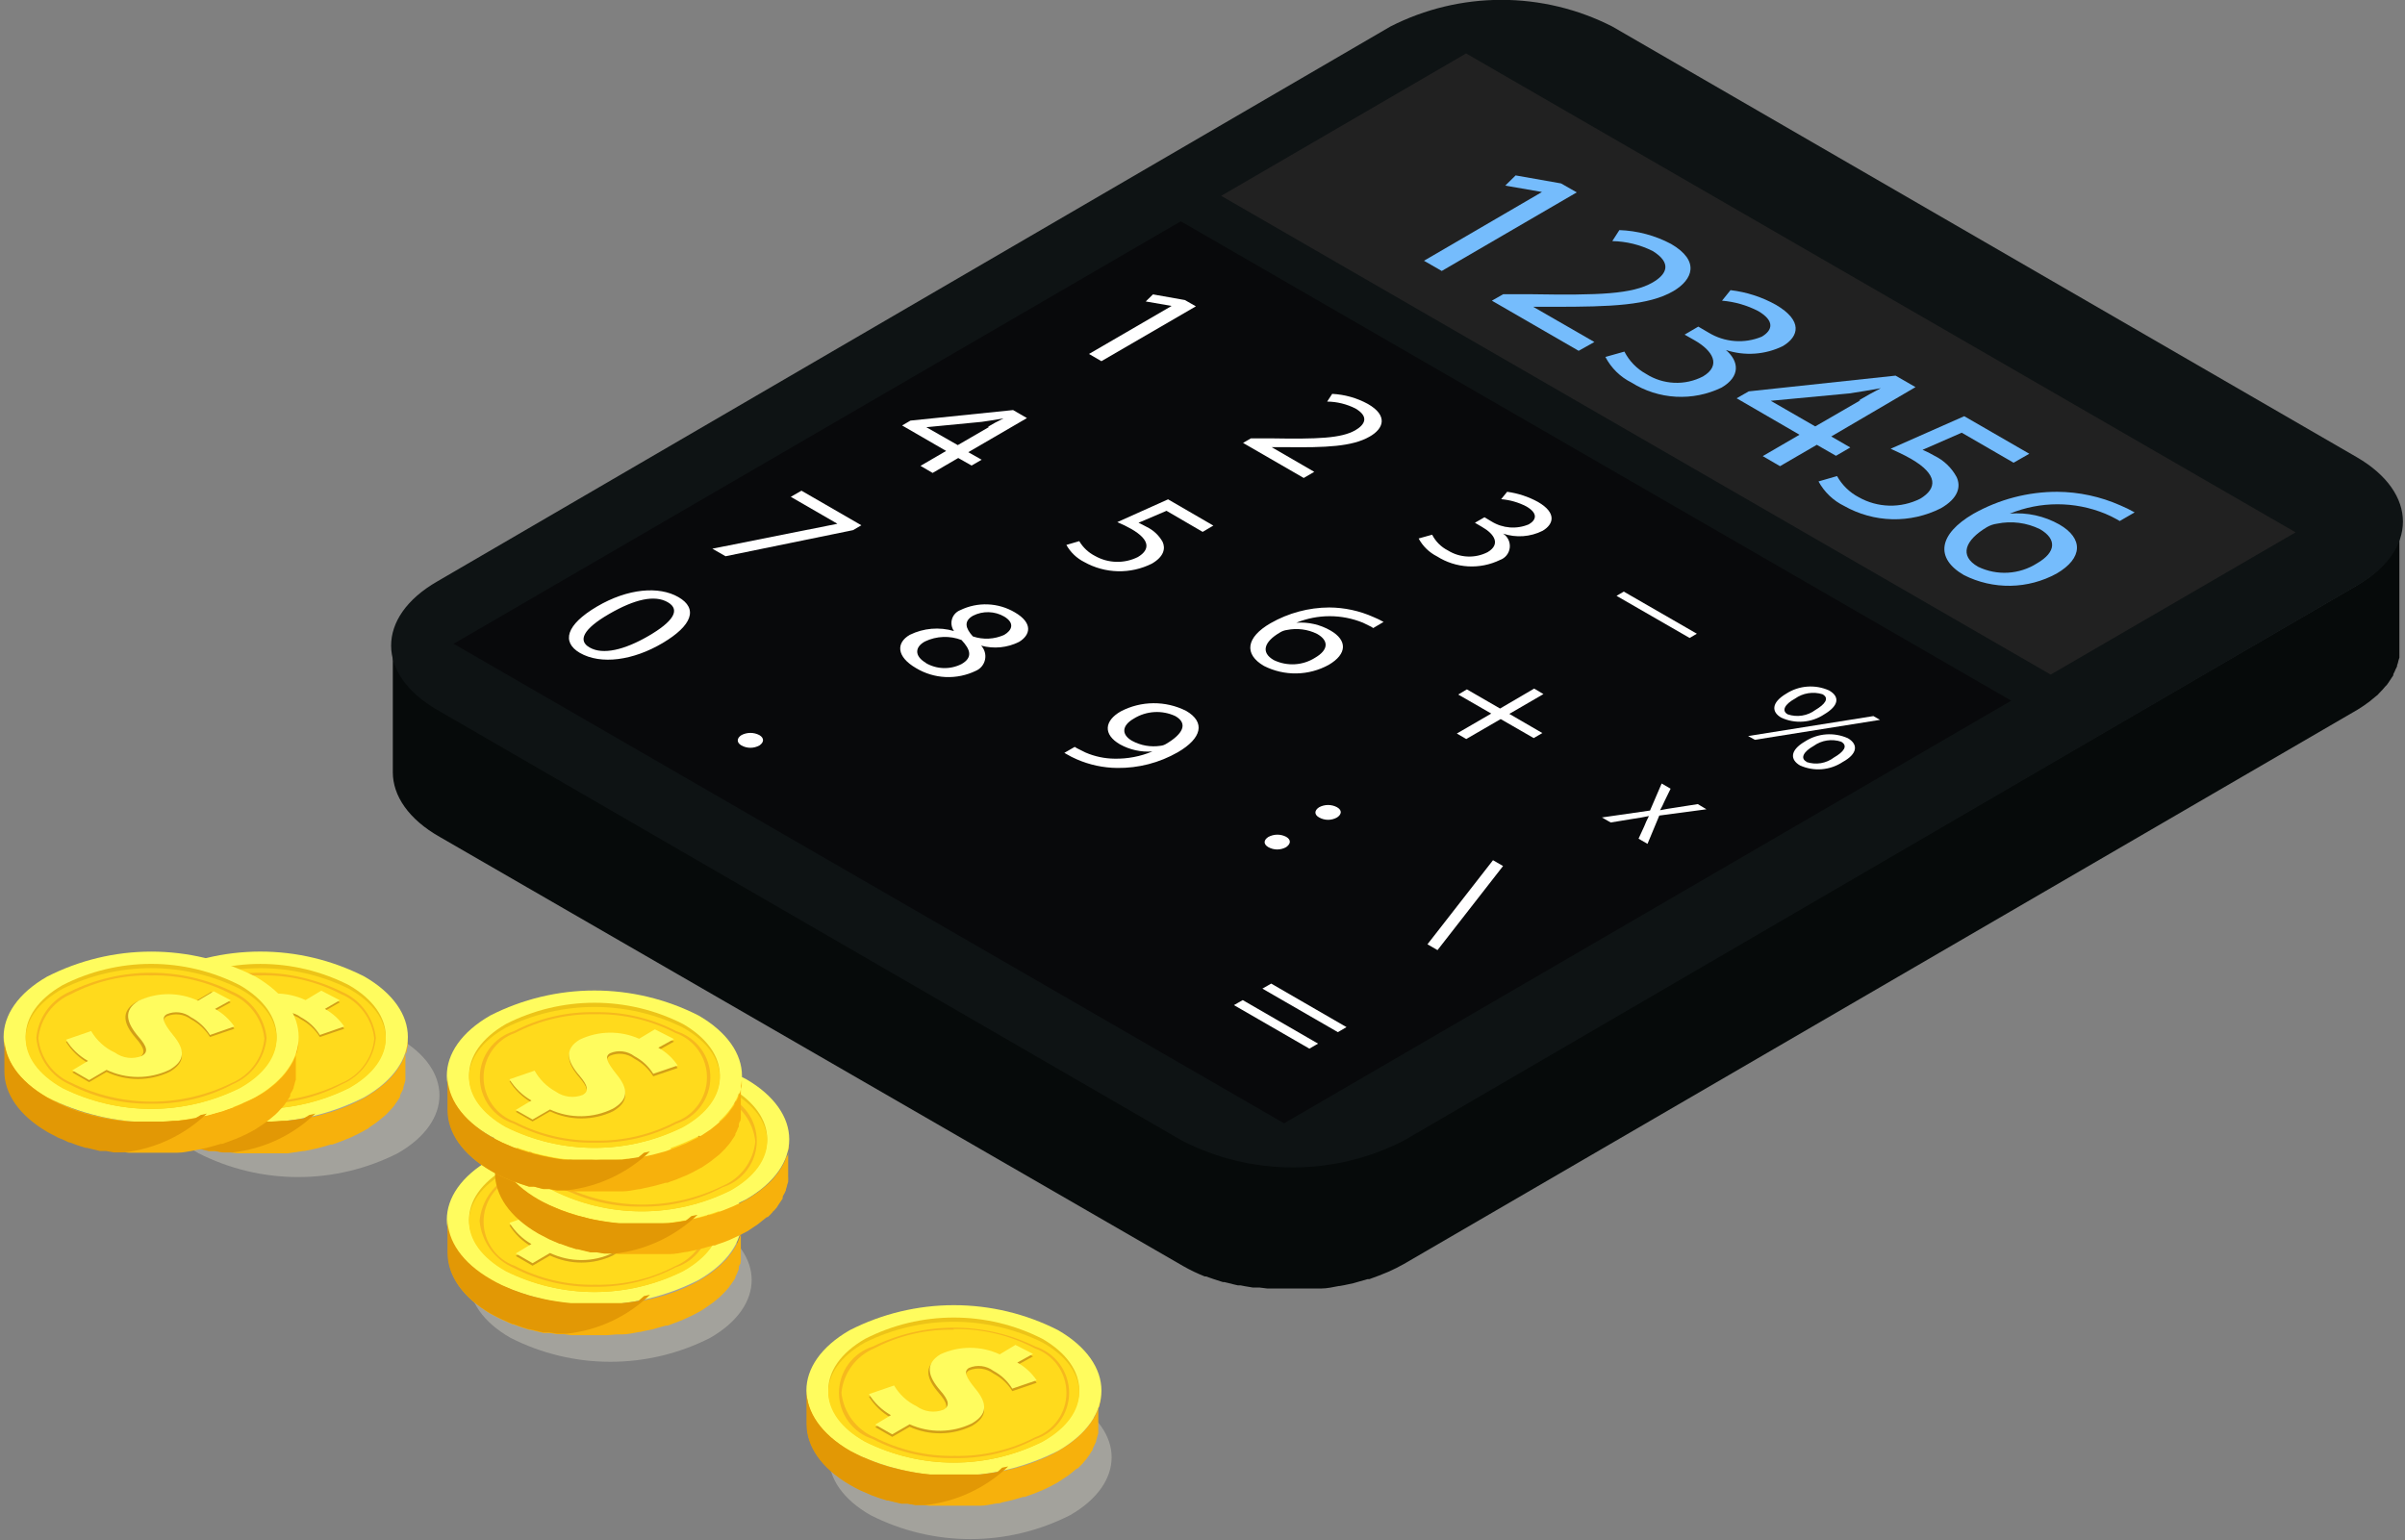 <?xml version="1.0" encoding="UTF-8"?> <svg xmlns="http://www.w3.org/2000/svg" width="153" height="98" viewBox="0 0 153 98" fill="none"><rect x="0" y="0" width="153" height="98" fill="#808080" stroke="none"/> <g clip-path="url(#clip0_623_1184)"> <g opacity="0.57"> <path d="M68.08 89.05C71.59 91.05 71.61 94.37 68.08 96.4C66.113 97.401 63.937 97.923 61.73 97.923C59.523 97.923 57.347 97.401 55.38 96.4C51.87 94.4 51.85 91.08 55.38 89.05C57.347 88.049 59.523 87.527 61.73 87.527C63.937 87.527 66.113 88.049 68.08 89.05Z" fill="#BEBCB1"></path> </g> <g opacity="0.57"> <path d="M45.18 77.77C48.69 79.77 48.71 83.09 45.18 85.12C43.213 86.121 41.037 86.643 38.83 86.643C36.623 86.643 34.447 86.121 32.48 85.12C28.97 83.12 28.95 79.8 32.48 77.77C34.447 76.769 36.623 76.247 38.83 76.247C41.037 76.247 43.213 76.769 45.18 77.77Z" fill="#BEBCB1"></path> </g> <g opacity="0.57"> <path d="M25.31 66.02C28.83 68.02 28.85 71.34 25.31 73.37C23.344 74.369 21.17 74.89 18.965 74.89C16.76 74.89 14.586 74.369 12.62 73.37C9.1 71.37 9.08 68.05 12.62 66.02C14.586 65.02 16.76 64.499 18.965 64.499C21.17 64.499 23.344 65.02 25.31 66.02Z" fill="#BEBCB1"></path> </g> <path d="M70.02 88.77C70.02 88.86 70.02 88.96 70.02 89.06C70.005 89.141 69.985 89.221 69.96 89.3C69.96 89.39 69.96 89.48 69.88 89.58C69.8 89.68 69.82 89.73 69.78 89.81C69.74 89.89 69.7 90 69.65 90.1C69.612 90.17 69.569 90.237 69.52 90.3C69.454 90.414 69.38 90.525 69.3 90.63C69.222 90.738 69.139 90.841 69.05 90.94L68.99 91.01L68.6 91.4L68.31 91.64L68.05 91.85L67.72 92.06C67.6 92.14 67.49 92.22 67.35 92.3C67.065 92.466 66.771 92.616 66.47 92.75L66.2 92.86C65.97 92.96 65.72 93.05 65.47 93.14L65.2 93.23L64.72 93.37L64.35 93.47L63.83 93.58L63.48 93.65C63.13 93.71 62.77 93.76 62.41 93.8H62.09H61.44H60.1H59.62H59.19L58.72 93.75L58.3 93.69L57.81 93.6L57.42 93.52L56.84 93.38L56.51 93.29C56.17 93.19 55.83 93.08 55.51 92.95L55.04 92.75L54.79 92.65L54.1 92.29C52.26 91.22 51.33 89.82 51.34 88.42C51.34 89.15 51.34 89.88 51.34 90.61C51.34 92 52.26 93.4 54.11 94.47C54.33 94.6 54.56 94.72 54.79 94.83L55.05 94.94L55.46 95.12C55.79 95.25 56.12 95.36 56.46 95.46H56.54L56.78 95.52L57.36 95.66H57.52H57.75L58.25 95.75H58.45H58.67L59.13 95.8H59.36H59.57H60.04H60.28H61.39H62.02H62.28H62.36C62.71 95.8 63.07 95.71 63.42 95.65C63.53 95.65 63.63 95.65 63.74 95.59L64.24 95.48L64.62 95.38L65.09 95.24H65.2L65.36 95.18C65.61 95.1 65.86 95 66.1 94.9L66.37 94.79C66.67 94.65 66.97 94.5 67.25 94.34C67.29 94.323 67.327 94.299 67.36 94.27C67.444 94.222 67.524 94.169 67.6 94.11L67.94 93.89L68.21 93.68L68.49 93.44H68.55C68.67 93.33 68.78 93.21 68.89 93.1L68.95 93.02L69.13 92.81C69.156 92.778 69.179 92.745 69.2 92.71C69.279 92.61 69.349 92.502 69.41 92.39L69.51 92.25V92.18C69.56 92.08 69.61 91.99 69.65 91.89C69.69 91.79 69.71 91.78 69.73 91.72C69.75 91.66 69.73 91.72 69.73 91.66C69.766 91.57 69.793 91.476 69.81 91.38C69.834 91.318 69.855 91.255 69.87 91.19C69.875 91.093 69.875 90.996 69.87 90.9C69.87 90.83 69.87 90.77 69.87 90.7V88.44C69.927 88.546 69.978 88.657 70.02 88.77Z" fill="#F7B10C"></path> <path d="M67.311 84.63C70.981 86.75 71.001 90.19 67.311 92.31C65.259 93.355 62.989 93.9 60.686 93.9C58.383 93.9 56.113 93.355 54.061 92.31C50.391 90.19 50.371 86.75 54.061 84.63C56.113 83.585 58.383 83.04 60.686 83.04C62.989 83.04 65.259 83.585 67.311 84.63Z" fill="#FFFC5E"></path> <path d="M66.311 85.18C69.431 86.98 69.451 89.9 66.311 91.71C64.565 92.597 62.634 93.059 60.676 93.059C58.718 93.059 56.787 92.597 55.041 91.71C51.921 89.9 51.901 86.98 55.041 85.18C56.786 84.29 58.717 83.827 60.676 83.827C62.635 83.827 64.566 84.29 66.311 85.18Z" fill="#EDC418"></path> <path d="M66.311 85.41C69.431 87.16 69.451 90 66.311 91.74C64.558 92.603 62.63 93.053 60.676 93.053C58.722 93.053 56.794 92.603 55.041 91.74C51.921 90 51.901 87.16 55.041 85.41C56.793 84.545 58.721 84.095 60.676 84.095C62.63 84.095 64.558 84.545 66.311 85.41Z" fill="#FFDA1C"></path> <path d="M60.7 92.77C58.902 92.808 57.124 92.391 55.529 91.56C54.904 91.362 54.358 90.969 53.971 90.44C53.584 89.91 53.375 89.271 53.375 88.615C53.375 87.959 53.584 87.32 53.971 86.791C54.358 86.261 54.904 85.869 55.529 85.67C57.137 84.881 58.904 84.471 60.695 84.471C62.485 84.471 64.252 84.881 65.86 85.67C66.485 85.869 67.031 86.261 67.418 86.791C67.805 87.32 68.014 87.959 68.014 88.615C68.014 89.271 67.805 89.91 67.418 90.44C67.031 90.969 66.485 91.362 65.86 91.56C64.269 92.391 62.494 92.808 60.7 92.77ZM60.7 84.6C58.929 84.56 57.178 84.969 55.61 85.79C55.042 86.031 54.55 86.419 54.184 86.915C53.818 87.412 53.592 87.997 53.529 88.61C53.595 89.229 53.826 89.819 54.197 90.318C54.568 90.818 55.066 91.209 55.64 91.45C57.219 92.261 58.975 92.666 60.75 92.63C62.518 92.668 64.268 92.262 65.84 91.45C66.426 91.244 66.933 90.861 67.292 90.354C67.651 89.847 67.844 89.241 67.844 88.62C67.844 87.999 67.651 87.393 67.292 86.886C66.933 86.379 66.426 85.996 65.84 85.79C64.243 84.945 62.456 84.521 60.65 84.56L60.7 84.6Z" fill="#F6B91E"></path> <path d="M65.719 86.3L64.719 86.85C65.21 87.129 65.63 87.515 65.949 87.98L64.399 88.51C64.109 88.034 63.694 87.647 63.199 87.39C62.98 87.225 62.722 87.12 62.451 87.085C62.179 87.05 61.903 87.086 61.649 87.19C61.289 87.4 61.439 87.76 62.029 88.49C62.869 89.49 62.799 90.16 61.819 90.73C61.204 91.026 60.532 91.184 59.85 91.192C59.167 91.201 58.492 91.06 57.869 90.78L56.759 91.42L55.679 90.8L56.679 90.2C56.108 89.878 55.627 89.417 55.279 88.86L56.879 88.31C57.188 88.871 57.654 89.329 58.219 89.63C58.464 89.809 58.75 89.924 59.051 89.962C59.352 90.001 59.657 89.962 59.939 89.85C60.359 89.61 60.269 89.25 59.729 88.63C58.949 87.73 58.729 86.95 59.729 86.34C60.317 86.055 60.96 85.902 61.613 85.892C62.266 85.882 62.913 86.014 63.509 86.28L64.509 85.68L65.719 86.3Z" fill="#D29F18"></path> <path d="M65.719 86.14L64.719 86.69C65.212 86.966 65.633 87.352 65.949 87.82L64.399 88.35C64.107 87.873 63.693 87.483 63.199 87.22C62.98 87.056 62.722 86.952 62.45 86.918C62.178 86.885 61.902 86.924 61.649 87.03C61.289 87.24 61.439 87.6 62.029 88.33C62.869 89.33 62.799 90 61.819 90.57C61.204 90.866 60.532 91.023 59.85 91.032C59.167 91.041 58.492 90.9 57.869 90.62L56.759 91.26L55.679 90.64L56.679 90.04C56.108 89.717 55.627 89.257 55.279 88.7L56.879 88.15C57.215 88.721 57.713 89.18 58.309 89.47C58.555 89.647 58.841 89.761 59.141 89.799C59.442 89.838 59.747 89.8 60.029 89.69C60.449 89.45 60.359 89.09 59.819 88.47C59.039 87.57 58.819 86.79 59.819 86.17C60.411 85.895 61.056 85.753 61.709 85.753C62.362 85.753 63.007 85.895 63.599 86.17L64.599 85.57L65.719 86.14Z" fill="#FFFC5E"></path> <path d="M63.451 93.66C63.101 93.72 62.741 93.77 62.381 93.81H62.061H61.411H60.071H59.591H59.161L58.691 93.76L58.271 93.7L57.781 93.61L57.391 93.53L56.811 93.39L56.481 93.3C56.141 93.2 55.801 93.09 55.481 92.96L55.011 92.76L54.761 92.66L54.071 92.3C52.231 91.23 51.301 89.83 51.311 88.43C51.311 89.16 51.311 89.89 51.311 90.62C51.311 92.01 52.231 93.41 54.081 94.48C54.301 94.61 54.531 94.73 54.761 94.84L55.021 94.95L55.431 95.13C55.761 95.26 56.091 95.37 56.431 95.47H56.511L56.751 95.53L57.331 95.67H57.491H57.721L58.221 95.76H58.421H58.641H58.871C60.85 95.541 62.702 94.676 64.141 93.3L63.751 93.38L63.451 93.66Z" fill="#E29805"></path> <path d="M47.19 77.92C47.195 78.016 47.195 78.113 47.19 78.21C47.176 78.291 47.156 78.371 47.13 78.45C47.114 78.546 47.087 78.64 47.05 78.73L46.96 78.96C46.91 79.06 46.87 79.16 46.82 79.25L46.7 79.46C46.63 79.575 46.553 79.685 46.47 79.79C46.396 79.898 46.316 80.001 46.23 80.1C46.23 80.1 46.23 80.15 46.17 80.17C46.11 80.19 45.91 80.43 45.77 80.56L45.48 80.79L45.22 81C45.114 81.079 45.004 81.152 44.89 81.22C44.77 81.3 44.66 81.38 44.53 81.45C44.245 81.616 43.951 81.766 43.65 81.9L43.37 82.02C43.14 82.11 42.89 82.21 42.64 82.29L42.37 82.39L41.9 82.52L41.52 82.62L41.01 82.73L40.65 82.81C40.3 82.87 39.94 82.92 39.58 82.95H39.26C39.05 82.95 38.83 82.95 38.62 82.95H37.27H36.79H36.36L35.89 82.9L35.47 82.84L34.98 82.76L34.59 82.68L34.01 82.54L33.68 82.45C33.34 82.35 33.01 82.23 32.68 82.11L32.21 81.91L31.96 81.8C31.73 81.69 31.5 81.57 31.28 81.44C29.43 80.38 28.51 78.98 28.51 77.58C28.51 78.31 28.51 79.03 28.51 79.76C28.51 81.16 29.43 82.56 31.28 83.63C31.5 83.75 31.73 83.87 31.97 83.98L32.22 84.09C32.36 84.15 32.49 84.22 32.63 84.27H32.68C33.01 84.4 33.35 84.51 33.68 84.61H33.76L34 84.67L34.58 84.81H34.74H34.97L35.47 84.89H35.67H35.89L36.35 84.95H36.58H36.79H37.26H38.61L39.24 84.9H39.58C39.94 84.9 40.29 84.81 40.64 84.75H40.7L41.01 84.68L41.51 84.58L41.89 84.47L42.36 84.34H42.47L42.64 84.28L43.37 84L43.64 83.88C43.941 83.749 44.235 83.603 44.52 83.44L44.64 83.37L44.88 83.21C44.99 83.13 45.11 83.06 45.21 82.98C45.304 82.919 45.394 82.852 45.48 82.78L45.77 82.54C45.77 82.54 45.77 82.54 45.82 82.49C45.87 82.44 46.05 82.27 46.16 82.15L46.22 82.08C46.28 82.01 46.35 81.94 46.4 81.87C46.45 81.8 46.4 81.8 46.47 81.77L46.69 81.45L46.78 81.31V81.24C46.833 81.146 46.879 81.049 46.92 80.95C46.92 80.89 46.98 80.83 47 80.77V80.72C47 80.62 47 80.53 47.08 80.44C47.16 80.35 47.08 80.31 47.13 80.25C47.124 80.234 47.124 80.216 47.13 80.2V79.91C47.135 79.843 47.135 79.776 47.13 79.71V77.44C47.166 77.598 47.186 77.758 47.19 77.92Z" fill="#F7B10C"></path> <path d="M44.44 73.77C48.109 75.89 48.139 79.32 44.44 81.44C42.388 82.485 40.117 83.029 37.815 83.029C35.512 83.029 33.242 82.485 31.189 81.44C27.509 79.32 27.5 75.89 31.189 73.77C33.242 72.725 35.512 72.18 37.815 72.18C40.117 72.18 42.388 72.725 44.44 73.77Z" fill="#FFFC5E"></path> <path d="M43.449 74.33C46.569 76.13 46.589 79.05 43.449 80.85C41.705 81.738 39.776 82.201 37.819 82.201C35.862 82.201 33.933 81.738 32.189 80.85C29.059 79.05 29.049 76.13 32.189 74.33C33.932 73.438 35.861 72.972 37.819 72.972C39.777 72.972 41.707 73.438 43.449 74.33Z" fill="#EDC418"></path> <path d="M43.449 74.56C46.569 76.3 46.589 79.14 43.449 80.89C41.698 81.754 39.772 82.203 37.819 82.203C35.867 82.203 33.94 81.754 32.189 80.89C29.059 79.14 29.049 76.31 32.189 74.56C33.94 73.697 35.867 73.248 37.819 73.248C39.772 73.248 41.698 73.697 43.449 74.56Z" fill="#FFDA1C"></path> <path d="M37.86 81.87C36.063 81.906 34.287 81.493 32.69 80.67C32.089 80.414 31.569 80 31.185 79.472C30.801 78.943 30.568 78.321 30.51 77.67C30.571 77.035 30.802 76.427 31.178 75.912C31.555 75.397 32.063 74.992 32.65 74.74C34.24 73.909 36.015 73.493 37.81 73.53C39.61 73.494 41.391 73.91 42.99 74.74C43.615 74.939 44.161 75.331 44.548 75.861C44.935 76.39 45.144 77.029 45.144 77.685C45.144 78.341 44.935 78.98 44.548 79.51C44.161 80.039 43.615 80.431 42.99 80.63C41.409 81.462 39.646 81.888 37.86 81.87ZM37.86 73.71C36.091 73.674 34.342 74.079 32.77 74.89C32.184 75.096 31.676 75.479 31.317 75.986C30.958 76.493 30.765 77.099 30.765 77.72C30.765 78.341 30.958 78.947 31.317 79.454C31.676 79.961 32.184 80.344 32.77 80.55C34.346 81.369 36.104 81.778 37.88 81.74C39.65 81.781 41.401 81.371 42.97 80.55C43.537 80.31 44.03 79.921 44.396 79.425C44.762 78.929 44.987 78.343 45.05 77.73C44.984 77.111 44.754 76.522 44.383 76.022C44.011 75.522 43.513 75.132 42.94 74.89C41.355 74.075 39.591 73.67 37.81 73.71H37.86Z" fill="#F6B91E"></path> <path d="M42.88 75.44L41.88 76C42.374 76.269 42.795 76.653 43.11 77.12L41.56 77.65C41.264 77.179 40.85 76.793 40.36 76.53C40.142 76.364 39.883 76.259 39.611 76.225C39.339 76.192 39.062 76.231 38.81 76.34C38.45 76.55 38.61 76.9 39.19 77.64C40.03 78.64 39.96 79.31 38.99 79.88C38.365 80.176 37.682 80.33 36.99 80.33C36.298 80.33 35.615 80.176 34.99 79.88L33.88 80.53L32.81 79.91L33.81 79.31C33.238 78.984 32.756 78.52 32.41 77.96L34.01 77.41C34.324 77.969 34.788 78.43 35.35 78.74C35.597 78.918 35.886 79.031 36.188 79.068C36.491 79.105 36.798 79.064 37.08 78.95C37.49 78.71 37.4 78.36 36.87 77.73C36.09 76.83 35.87 76.05 36.87 75.44C37.46 75.157 38.105 75.006 38.759 74.995C39.413 74.985 40.061 75.116 40.66 75.38L41.66 74.78L42.88 75.44Z" fill="#D29F18"></path> <path d="M42.88 75.28L41.88 75.84C42.376 76.107 42.798 76.492 43.11 76.96L41.56 77.49C41.264 77.019 40.85 76.633 40.36 76.37C40.142 76.204 39.883 76.099 39.611 76.066C39.339 76.032 39.062 76.072 38.81 76.18C38.45 76.39 38.61 76.74 39.19 77.48C40.03 78.48 39.96 79.15 38.99 79.72C38.365 80.016 37.682 80.17 36.99 80.17C36.298 80.17 35.615 80.016 34.99 79.72L33.88 80.37L32.81 79.75L33.81 79.15C33.238 78.825 32.756 78.36 32.41 77.8L34.01 77.25C34.324 77.81 34.788 78.27 35.35 78.58C35.597 78.759 35.886 78.872 36.188 78.908C36.491 78.945 36.798 78.904 37.08 78.79C37.49 78.55 37.4 78.2 36.87 77.57C36.09 76.67 35.87 75.89 36.87 75.28C37.46 74.998 38.105 74.846 38.759 74.836C39.413 74.825 40.061 74.957 40.66 75.22L41.66 74.62L42.88 75.28Z" fill="#FFFC5E"></path> <path d="M40.611 82.77C40.261 82.83 39.901 82.88 39.541 82.91H39.221C39.011 82.91 38.791 82.91 38.581 82.91H37.231H36.751H36.321L35.851 82.86L35.431 82.8L34.941 82.72L34.551 82.64L33.971 82.5L33.641 82.41C33.301 82.31 32.971 82.19 32.641 82.07L32.171 81.87L31.921 81.76C31.691 81.65 31.461 81.53 31.241 81.4C29.391 80.34 28.471 78.94 28.471 77.54C28.471 78.27 28.471 78.99 28.471 79.72C28.471 81.12 29.391 82.52 31.241 83.59C31.461 83.71 31.691 83.83 31.931 83.94L32.181 84.05C32.321 84.11 32.451 84.18 32.591 84.23H32.641C32.971 84.36 33.311 84.47 33.641 84.57H33.721L33.961 84.63L34.541 84.77H34.701H34.931L35.431 84.85H35.631H35.851H36.091C38.069 84.631 39.919 83.762 41.351 82.38L40.971 82.46L40.611 82.77Z" fill="#E29805"></path> <path d="M50.19 72.77C50.195 72.867 50.195 72.964 50.19 73.06L50.13 73.3C50.13 73.4 50.13 73.49 50.05 73.58C49.97 73.67 49.98 73.73 49.95 73.81C49.909 73.91 49.862 74.007 49.81 74.1C49.773 74.172 49.733 74.242 49.69 74.31C49.62 74.42 49.55 74.53 49.47 74.64L49.22 74.95L49.16 75.02C49.037 75.154 48.907 75.281 48.77 75.4C48.678 75.486 48.581 75.566 48.48 75.64L48.22 75.85L47.89 76.07C47.77 76.15 47.65 76.23 47.52 76.3C47.236 76.468 46.942 76.618 46.64 76.75L46.37 76.86C46.13 76.96 45.89 77.06 45.64 77.14L45.36 77.24L44.89 77.37L44.51 77.47L44 77.58L43.65 77.65C43.29 77.72 42.94 77.76 42.58 77.8H42.25H41.61H40.69H40.27H39.79H39.36L38.89 77.75L38.47 77.69L37.98 77.61L37.58 77.53L37.01 77.38L36.68 77.3C36.34 77.2 36 77.08 35.68 76.96L35.22 76.76L34.97 76.65C34.733 76.542 34.503 76.422 34.28 76.29C32.43 75.22 31.51 73.82 31.52 72.43C31.52 73.15 31.52 73.88 31.52 74.61C31.52 76.01 32.44 77.41 34.28 78.47C34.513 78.597 34.743 78.717 34.97 78.83L35.22 78.94L35.64 79.12H35.69C36.01 79.25 36.35 79.36 36.69 79.46H36.78L37.02 79.52L37.6 79.66H37.76H37.99L38.48 79.74H38.69H38.9L39.37 79.79H39.6H39.81H40.27H41.63H42.26H42.52H42.6C42.95 79.79 43.31 79.71 43.66 79.65H43.71L44.03 79.58L44.53 79.47L44.9 79.37L45.38 79.24H45.48L45.65 79.17C45.9 79.09 46.15 79 46.39 78.9L46.65 78.78C46.96 78.64 47.26 78.5 47.54 78.34L47.65 78.27L47.89 78.11L48.23 77.88L48.49 77.67L48.78 77.44H48.84C48.957 77.334 49.067 77.221 49.17 77.1C49.17 77.1 49.17 77.05 49.24 77.03L49.42 76.82L49.48 76.72C49.56 76.61 49.63 76.5 49.7 76.39C49.733 76.349 49.763 76.306 49.79 76.26C49.793 76.234 49.793 76.207 49.79 76.18C49.79 76.09 49.88 75.99 49.92 75.9C49.95 75.842 49.977 75.782 50 75.72C50 75.72 50 75.72 50 75.66C50.037 75.57 50.064 75.476 50.08 75.38L50.14 75.2V75.15C50.149 75.05 50.149 74.95 50.14 74.85C50.144 74.787 50.144 74.723 50.14 74.66V72.39C50.166 72.515 50.183 72.642 50.19 72.77Z" fill="#F7B10C"></path> <path d="M47.45 68.65C51.12 70.77 51.139 74.2 47.45 76.32C45.397 77.365 43.127 77.91 40.825 77.91C38.522 77.91 36.252 77.365 34.2 76.32C30.529 74.2 30.509 70.77 34.2 68.65C36.252 67.605 38.522 67.061 40.825 67.061C43.127 67.061 45.397 67.605 47.45 68.65Z" fill="#FFFC5E"></path> <path d="M46.459 69.19C49.579 71 49.599 73.92 46.459 75.72C44.713 76.607 42.783 77.069 40.824 77.069C38.866 77.069 36.935 76.607 35.189 75.72C32.069 73.92 32.049 71 35.189 69.19C36.935 68.303 38.866 67.84 40.824 67.84C42.783 67.84 44.713 68.303 46.459 69.19Z" fill="#EDC418"></path> <path d="M46.459 69.42C49.579 71.17 49.599 74.01 46.459 75.76C44.706 76.624 42.778 77.073 40.824 77.073C38.87 77.073 36.942 76.624 35.189 75.76C32.069 74.01 32.049 71.17 35.189 69.42C36.942 68.557 38.87 68.107 40.824 68.107C42.778 68.107 44.706 68.557 46.459 69.42Z" fill="#FFDA1C"></path> <path d="M40.87 76.77C39.07 76.805 37.29 76.393 35.69 75.57C35.09 75.313 34.572 74.899 34.189 74.37C33.807 73.842 33.576 73.22 33.52 72.57C33.579 71.934 33.809 71.326 34.186 70.81C34.562 70.294 35.072 69.89 35.66 69.64C37.265 68.844 39.033 68.43 40.825 68.43C42.616 68.43 44.384 68.844 45.989 69.64C46.615 69.839 47.161 70.231 47.548 70.76C47.935 71.29 48.144 71.929 48.144 72.585C48.144 73.241 47.935 73.88 47.548 74.409C47.161 74.939 46.615 75.331 45.989 75.53C44.412 76.362 42.653 76.788 40.87 76.77ZM40.87 68.61C39.101 68.571 37.351 68.977 35.779 69.79C35.194 69.996 34.686 70.379 34.327 70.886C33.968 71.393 33.775 71.999 33.775 72.62C33.775 73.241 33.968 73.847 34.327 74.354C34.686 74.861 35.194 75.244 35.779 75.45C37.365 76.233 39.111 76.64 40.88 76.64C42.648 76.64 44.393 76.233 45.98 75.45C46.546 75.21 47.038 74.821 47.402 74.325C47.767 73.828 47.99 73.243 48.05 72.63C47.986 72.012 47.757 71.422 47.388 70.923C47.019 70.423 46.522 70.032 45.95 69.79C44.367 68.966 42.604 68.55 40.819 68.58L40.87 68.61Z" fill="#F6B91E"></path> <path d="M45.89 70.31L44.89 70.87C45.379 71.146 45.8 71.528 46.12 71.99L44.57 72.52C44.271 72.047 43.854 71.661 43.36 71.4C43.144 71.234 42.887 71.129 42.616 71.095C42.345 71.062 42.07 71.101 41.82 71.21C41.45 71.42 41.61 71.77 42.19 72.51C43.04 73.51 42.97 74.18 41.99 74.75C41.365 75.046 40.682 75.2 39.99 75.2C39.298 75.2 38.615 75.046 37.99 74.75L36.88 75.4L35.81 74.78L36.81 74.18C36.243 73.851 35.766 73.387 35.42 72.83L37.02 72.28C37.331 72.842 37.796 73.303 38.36 73.61C38.605 73.788 38.892 73.902 39.193 73.938C39.494 73.975 39.799 73.934 40.08 73.82C40.5 73.58 40.41 73.23 39.87 72.6C39.09 71.7 38.87 70.92 39.87 70.31C40.458 70.028 41.101 69.876 41.753 69.866C42.406 69.855 43.053 69.986 43.65 70.25L44.65 69.65L45.89 70.31Z" fill="#D29F18"></path> <path d="M45.89 70.15L44.89 70.71C45.381 70.983 45.802 71.367 46.12 71.83L44.57 72.36C44.271 71.888 43.854 71.501 43.36 71.24C43.144 71.074 42.887 70.969 42.616 70.936C42.345 70.902 42.07 70.942 41.82 71.05C41.45 71.26 41.61 71.61 42.19 72.35C43.04 73.35 42.97 74.02 41.99 74.59C41.365 74.886 40.682 75.04 39.99 75.04C39.298 75.04 38.615 74.886 37.99 74.59L36.88 75.23L35.81 74.62L36.81 74.02C36.243 73.691 35.766 73.227 35.42 72.67L37.02 72.12C37.331 72.682 37.796 73.144 38.36 73.45C38.606 73.626 38.893 73.738 39.193 73.774C39.494 73.811 39.799 73.772 40.08 73.66C40.5 73.42 40.41 73.07 39.87 72.44C39.09 71.54 38.87 70.76 39.87 70.15C40.458 69.865 41.1 69.712 41.753 69.702C42.406 69.692 43.054 69.824 43.65 70.09L44.65 69.49L45.89 70.15Z" fill="#FFFC5E"></path> <path d="M43.62 77.67C43.26 77.74 42.91 77.78 42.55 77.82H42.22H41.58H40.66H40.24H39.76H39.33L38.86 77.77L38.44 77.71L37.95 77.63L37.55 77.55L36.98 77.4L36.65 77.32C36.31 77.22 35.97 77.1 35.65 76.98L35.19 76.78L34.94 76.67C34.704 76.562 34.474 76.442 34.25 76.31C32.4 75.24 31.48 73.84 31.49 72.45C31.49 73.17 31.49 73.9 31.49 74.63C31.49 76.03 32.41 77.43 34.25 78.49C34.484 78.617 34.714 78.737 34.94 78.85L35.19 78.96L35.61 79.14H35.66C35.98 79.27 36.32 79.38 36.66 79.48H36.75L36.99 79.54L37.57 79.68H37.73H37.96L38.45 79.76H38.66H38.87H39.11C41.089 79.533 42.94 78.666 44.38 77.29L43.99 77.37L43.62 77.67Z" fill="#E29805"></path> <path d="M47.19 68.77C47.195 68.867 47.195 68.964 47.19 69.06C47.175 69.141 47.154 69.221 47.13 69.3C47.114 69.396 47.087 69.49 47.05 69.58L46.96 69.81C46.91 69.91 46.87 70.01 46.82 70.1L46.7 70.31C46.632 70.423 46.555 70.53 46.47 70.63C46.396 70.742 46.316 70.848 46.23 70.95C46.205 70.969 46.184 70.993 46.17 71.02C46.044 71.154 45.91 71.281 45.77 71.4L45.48 71.64L45.22 71.85L44.89 72.07C44.77 72.15 44.66 72.23 44.53 72.3C44.4 72.37 43.95 72.61 43.65 72.75L43.37 72.86C43.14 72.96 42.89 73.06 42.64 73.14L42.37 73.24L41.9 73.37L41.52 73.47L41.01 73.58L40.65 73.65C40.3 73.71 39.94 73.76 39.58 73.8H39.26H38.62H38.22C38.047 73.81 37.873 73.81 37.7 73.8H37.27H36.79H36.36H35.89L35.47 73.74L34.98 73.65L34.59 73.57L34.01 73.43L33.68 73.34C33.34 73.24 33.01 73.13 32.68 73.01L32.21 72.81L31.96 72.7C31.73 72.59 31.5 72.47 31.28 72.34C29.43 71.27 28.51 69.87 28.51 68.48C28.51 69.2 28.51 69.93 28.51 70.66C28.51 72.06 29.43 73.45 31.28 74.52C31.503 74.652 31.734 74.772 31.97 74.88L32.22 74.99C32.36 75.05 32.49 75.12 32.63 75.17H32.68C33.01 75.29 33.35 75.41 33.68 75.51H33.76H34L34.58 75.66H34.74H34.97C35.135 75.7 35.301 75.73 35.47 75.75H35.67H35.89L36.35 75.8H36.58H36.79H37.26H38.61H39.24H39.5H39.58C39.94 75.8 40.29 75.72 40.64 75.66H40.7L41.01 75.59L41.51 75.48L41.89 75.38L42.36 75.25H42.47L42.64 75.18C42.889 75.102 43.132 75.008 43.37 74.9L43.64 74.79C43.941 74.656 44.235 74.506 44.52 74.34L44.64 74.28L44.88 74.12C44.99 74.04 45.11 73.97 45.21 73.89L45.48 73.68L45.77 73.45C45.781 73.429 45.798 73.412 45.82 73.4L46.16 73.06L46.22 72.98C46.285 72.915 46.345 72.845 46.4 72.77L46.47 72.68C46.55 72.57 46.62 72.46 46.69 72.35L46.78 72.21V72.14C46.836 72.049 46.883 71.951 46.92 71.85C46.92 71.8 46.98 71.74 47 71.68C47.02 71.62 47 71.68 47 71.62C47 71.56 47 71.44 47.08 71.34C47.16 71.24 47.08 71.22 47.13 71.15C47.126 71.134 47.126 71.117 47.13 71.1V70.81C47.135 70.747 47.135 70.683 47.13 70.62V68.47C47.156 68.569 47.176 68.669 47.19 68.77Z" fill="#F7B10C"></path> <path d="M44.44 64.61C48.109 66.73 48.139 70.16 44.44 72.28C42.388 73.325 40.117 73.87 37.815 73.87C35.512 73.87 33.242 73.325 31.189 72.28C27.509 70.16 27.5 66.73 31.189 64.61C33.242 63.565 35.512 63.02 37.815 63.02C40.117 63.02 42.388 63.565 44.44 64.61Z" fill="#FFFC5E"></path> <path d="M43.449 65.15C46.569 66.95 46.589 69.88 43.449 71.68C41.705 72.568 39.776 73.03 37.819 73.03C35.862 73.03 33.933 72.568 32.189 71.68C29.059 69.88 29.049 66.96 32.189 65.15C33.933 64.262 35.862 63.799 37.819 63.799C39.776 63.799 41.705 64.262 43.449 65.15Z" fill="#EDC418"></path> <path d="M43.449 65.38C46.569 67.13 46.589 69.97 43.449 71.72C41.698 72.584 39.772 73.033 37.819 73.033C35.867 73.033 33.94 72.584 32.189 71.72C29.059 69.97 29.049 67.13 32.189 65.38C33.94 64.516 35.867 64.067 37.819 64.067C39.772 64.067 41.698 64.516 43.449 65.38Z" fill="#FFDA1C"></path> <path d="M37.859 72.7C36.062 72.737 34.284 72.321 32.689 71.49C32.063 71.294 31.515 70.903 31.126 70.374C30.737 69.846 30.527 69.206 30.527 68.55C30.527 67.893 30.737 67.254 31.126 66.725C31.515 66.196 32.063 65.805 32.689 65.61C34.28 64.778 36.055 64.362 37.849 64.4C39.65 64.364 41.431 64.78 43.029 65.61C43.656 65.805 44.204 66.196 44.593 66.725C44.981 67.254 45.191 67.893 45.191 68.55C45.191 69.206 44.981 69.846 44.593 70.374C44.204 70.903 43.656 71.294 43.029 71.49C41.436 72.323 39.657 72.739 37.859 72.7ZM37.859 64.53C36.09 64.497 34.34 64.906 32.769 65.72C32.183 65.926 31.676 66.309 31.317 66.816C30.958 67.323 30.765 67.929 30.765 68.55C30.765 69.171 30.958 69.777 31.317 70.284C31.676 70.791 32.183 71.174 32.769 71.38C34.348 72.194 36.104 72.603 37.879 72.57C39.649 72.605 41.399 72.196 42.969 71.38C43.555 71.174 44.063 70.791 44.422 70.284C44.781 69.777 44.974 69.171 44.974 68.55C44.974 67.929 44.781 67.323 44.422 66.816C44.063 66.309 43.555 65.926 42.969 65.72C41.376 64.897 39.602 64.487 37.809 64.53H37.859Z" fill="#F6B91E"></path> <path d="M42.88 66.27L41.88 66.83C42.376 67.097 42.798 67.481 43.11 67.95L41.56 68.48C41.267 68.007 40.852 67.62 40.36 67.36C40.142 67.194 39.883 67.089 39.611 67.055C39.339 67.022 39.062 67.061 38.81 67.17C38.45 67.38 38.61 67.73 39.19 68.47C40.03 69.47 39.96 70.14 38.99 70.71C38.365 71.006 37.682 71.16 36.99 71.16C36.298 71.16 35.615 71.006 34.99 70.71L33.88 71.35L32.81 70.74L33.81 70.14C33.24 69.812 32.759 69.348 32.41 68.79L34.01 68.24C34.324 68.799 34.788 69.26 35.35 69.57C35.598 69.746 35.886 69.857 36.189 69.894C36.491 69.931 36.797 69.891 37.08 69.78C37.49 69.54 37.4 69.19 36.87 68.56C36.09 67.66 35.87 66.88 36.87 66.27C37.46 65.985 38.104 65.833 38.758 65.822C39.413 65.812 40.062 65.944 40.66 66.21L41.66 65.61L42.88 66.27Z" fill="#D29F18"></path> <path d="M42.88 66.11L41.88 66.66C42.375 66.933 42.797 67.32 43.11 67.79L41.56 68.32C41.267 67.847 40.852 67.461 40.36 67.2C40.142 67.034 39.883 66.929 39.611 66.896C39.339 66.862 39.062 66.902 38.81 67.01C38.45 67.22 38.61 67.57 39.19 68.31C40.03 69.31 39.96 69.98 38.99 70.54C38.37 70.847 37.688 71.011 36.996 71.019C36.304 71.028 35.618 70.882 34.99 70.59L33.88 71.23L32.81 70.62L33.81 70.02C33.24 69.692 32.759 69.229 32.41 68.67L34.01 68.12C34.324 68.68 34.788 69.141 35.35 69.45C35.598 69.626 35.886 69.738 36.189 69.774C36.491 69.811 36.797 69.772 37.08 69.66C37.49 69.42 37.4 69.07 36.87 68.44C36.09 67.54 35.87 66.76 36.87 66.15C37.46 65.866 38.104 65.713 38.758 65.703C39.413 65.692 40.062 65.825 40.66 66.09L41.66 65.49L42.88 66.11Z" fill="#FFFC5E"></path> <path d="M40.611 73.63C40.261 73.69 39.901 73.74 39.541 73.78H39.221H38.581H38.181C38.008 73.79 37.834 73.79 37.661 73.78H37.231H36.751H36.321H35.851L35.431 73.72L34.941 73.63L34.551 73.55L33.971 73.41L33.641 73.32C33.301 73.22 32.971 73.11 32.641 72.99L32.171 72.79L31.921 72.68C31.691 72.57 31.461 72.45 31.241 72.32C29.391 71.25 28.471 69.85 28.471 68.46C28.471 69.18 28.471 69.91 28.471 70.64C28.471 72.04 29.391 73.43 31.241 74.5C31.464 74.632 31.695 74.752 31.931 74.86L32.181 74.97C32.321 75.03 32.451 75.1 32.591 75.15H32.641C32.971 75.27 33.311 75.39 33.641 75.49H33.721H33.961L34.541 75.64H34.701H34.931C35.096 75.68 35.263 75.71 35.431 75.73H35.631H35.851H36.091C38.067 75.505 39.915 74.637 41.351 73.26L40.971 73.34L40.611 73.63Z" fill="#E29805"></path> <path d="M25.93 66.27V66.57L25.87 66.81C25.87 66.9 25.87 66.99 25.79 67.08C25.71 67.17 25.72 67.24 25.69 67.31C25.66 67.38 25.6 67.51 25.55 67.61L25.43 67.81C25.36 67.92 25.29 68.03 25.21 68.14C25.13 68.25 25.05 68.35 24.96 68.45L24.9 68.52C24.78 68.65 24.64 68.78 24.51 68.91L24.22 69.14L23.95 69.35C23.846 69.431 23.735 69.505 23.62 69.57L23.26 69.81C22.98 69.97 22.68 70.11 22.38 70.25L22.11 70.37C21.87 70.47 21.63 70.56 21.38 70.64L21.1 70.74L20.63 70.87L20.25 70.98L19.74 71.09L19.38 71.16C19.03 71.22 18.67 71.27 18.32 71.31H17.99L17.35 71.36H16.01H15.52H15.1L14.63 71.31L14.21 71.25L13.71 71.17L13.32 71.09L12.75 70.95L12.42 70.86C12.07 70.76 11.74 70.65 11.42 70.52L10.96 70.32L10.71 70.21C10.474 70.102 10.244 69.982 10.02 69.85C8.17 68.79 7.25 67.39 7.25 65.99V68.17C7.25 69.57 8.17 70.97 10.01 72.04L10.7 72.4L10.95 72.5L11.37 72.69H11.42C11.74 72.82 12.08 72.93 12.42 73.03H12.51L12.75 73.09L13.33 73.23H13.48H13.72L14.21 73.32H14.41H14.63L15.1 73.38H15.32H15.54C15.69 73.38 15.85 73.38 16 73.38H17.31H17.95H18.21H18.31L19.31 73.23H19.37L19.68 73.17L20.19 73.06L20.56 72.96L21.04 72.82H21.14L21.31 72.76C21.56 72.67 21.81 72.58 22.04 72.48L22.31 72.37C22.62 72.23 22.92 72.08 23.2 71.92L23.31 71.85C23.4 71.85 23.47 71.74 23.55 71.69L23.89 71.46L24.15 71.26L24.44 71.02C24.44 71.02 24.44 71.02 24.5 70.97C24.56 70.92 24.73 70.75 24.83 70.63L24.9 70.56L25.08 70.35L25.14 70.25C25.219 70.147 25.292 70.04 25.36 69.93C25.393 69.886 25.424 69.839 25.45 69.79C25.45 69.79 25.45 69.79 25.45 69.72C25.45 69.65 25.54 69.52 25.58 69.43L25.66 69.26C25.66 69.26 25.66 69.26 25.66 69.2C25.66 69.14 25.72 69.01 25.74 68.92C25.76 68.858 25.777 68.794 25.79 68.73C25.79 68.63 25.79 68.53 25.79 68.44V68.24V65.98C25.843 66.073 25.89 66.17 25.93 66.27Z" fill="#F7B10C"></path> <path d="M23.18 62.13C26.86 64.25 26.88 67.69 23.18 69.81C21.128 70.855 18.858 71.4 16.555 71.4C14.252 71.4 11.982 70.855 9.93 69.81C6.26 67.69 6.24 64.26 9.93 62.14C11.981 61.092 14.251 60.545 16.554 60.543C18.857 60.541 21.128 61.085 23.18 62.13Z" fill="#FFFC5E"></path> <path d="M22.199 62.68C25.319 64.48 25.329 67.4 22.199 69.2C20.455 70.088 18.526 70.55 16.569 70.55C14.612 70.55 12.683 70.088 10.939 69.2C7.819 67.4 7.799 64.48 10.939 62.68C12.683 61.791 14.612 61.328 16.569 61.328C18.526 61.328 20.456 61.791 22.199 62.68Z" fill="#EDC418"></path> <path d="M22.199 62.91C25.319 64.66 25.329 67.49 22.199 69.24C20.448 70.103 18.522 70.553 16.569 70.553C14.617 70.553 12.691 70.103 10.939 69.24C7.819 67.49 7.799 64.66 10.939 62.91C12.691 62.048 14.617 61.6 16.569 61.6C18.521 61.6 20.448 62.048 22.199 62.91Z" fill="#FFDA1C"></path> <path d="M16.6 70.22C14.803 70.259 13.026 69.847 11.43 69.02C10.831 68.762 10.312 68.347 9.928 67.82C9.544 67.291 9.31 66.67 9.25 66.02C9.311 65.383 9.543 64.775 9.922 64.259C10.3 63.743 10.811 63.34 11.4 63.09C13.007 62.301 14.774 61.891 16.565 61.891C18.356 61.891 20.123 62.301 21.73 63.09C22.323 63.343 22.838 63.75 23.221 64.269C23.605 64.787 23.842 65.399 23.91 66.04C23.851 66.679 23.619 67.289 23.241 67.807C22.862 68.325 22.351 68.73 21.76 68.98C20.172 69.823 18.397 70.25 16.6 70.22ZM16.6 62.06C14.827 62.021 13.073 62.43 11.5 63.25C10.934 63.489 10.443 63.876 10.078 64.37C9.714 64.865 9.49 65.449 9.43 66.06C9.495 66.679 9.725 67.27 10.096 67.769C10.467 68.269 10.966 68.659 11.54 68.9C13.126 69.683 14.871 70.091 16.64 70.091C18.409 70.091 20.154 69.683 21.74 68.9C22.308 68.661 22.8 68.272 23.164 67.776C23.529 67.279 23.752 66.693 23.81 66.08C23.744 65.463 23.513 64.874 23.142 64.377C22.771 63.879 22.273 63.49 21.7 63.25C20.115 62.425 18.346 62.016 16.56 62.06H16.6Z" fill="#F6B91E"></path> <path d="M21.619 63.77L20.669 64.32C21.162 64.596 21.583 64.983 21.899 65.45L20.349 65.98C20.052 65.503 19.635 65.114 19.139 64.85C18.922 64.686 18.665 64.582 18.395 64.548C18.124 64.515 17.85 64.553 17.599 64.66C17.229 64.87 17.389 65.23 17.969 65.96C18.819 66.96 18.739 67.63 17.769 68.2C17.144 68.496 16.461 68.65 15.769 68.65C15.078 68.65 14.394 68.496 13.769 68.2L12.659 68.85L11.589 68.23L12.589 67.63C12.017 67.308 11.538 66.842 11.199 66.28L12.799 65.73C13.109 66.289 13.57 66.75 14.129 67.06C14.377 67.238 14.664 67.351 14.966 67.389C15.268 67.428 15.575 67.39 15.859 67.28C16.269 67.03 16.179 66.68 15.649 66.06C14.869 65.16 14.649 64.37 15.649 63.76C16.239 63.477 16.884 63.326 17.539 63.317C18.193 63.309 18.842 63.443 19.439 63.71L20.439 63.11L21.619 63.77Z" fill="#D29F18"></path> <path d="M21.619 63.64L20.669 64.19C21.159 64.466 21.579 64.848 21.899 65.31L20.349 65.85C20.052 65.373 19.635 64.983 19.139 64.72C18.923 64.554 18.666 64.448 18.395 64.415C18.124 64.382 17.849 64.421 17.599 64.53C17.229 64.74 17.389 65.09 17.969 65.83C18.819 66.83 18.739 67.5 17.769 68.07C17.144 68.366 16.461 68.52 15.769 68.52C15.078 68.52 14.394 68.366 13.769 68.07L12.659 68.72L11.589 68.1L12.589 67.5C12.017 67.177 11.538 66.712 11.199 66.15L12.799 65.6C13.109 66.159 13.57 66.62 14.129 66.93C14.376 67.108 14.665 67.221 14.967 67.258C15.27 67.295 15.577 67.254 15.859 67.14C16.269 66.9 16.179 66.55 15.649 65.93C14.869 65.02 14.649 64.24 15.649 63.63C16.243 63.355 16.89 63.212 17.544 63.212C18.199 63.212 18.845 63.355 19.439 63.63L20.439 63.03L21.619 63.64Z" fill="#FFFC5E"></path> <path d="M19.31 71.16C18.96 71.22 18.6 71.27 18.25 71.31H17.92L17.28 71.36H15.94H15.45H15.03L14.56 71.31L14.14 71.25L13.64 71.17L13.25 71.09L12.68 70.95L12.35 70.86C12 70.76 11.67 70.65 11.35 70.52L10.89 70.32L10.64 70.21C10.404 70.102 10.173 69.982 9.95 69.85C8.1 68.79 7.18 67.39 7.18 65.99V68.17C7.18 69.57 8.1 70.97 9.94 72.04L10.63 72.4L10.88 72.5L11.3 72.69H11.35C11.67 72.82 12.01 72.93 12.35 73.03H12.44L12.68 73.09L13.26 73.23H13.41H13.65L14.14 73.32H14.34H14.56H14.8C16.778 73.101 18.628 72.233 20.06 70.85L19.68 70.94L19.31 71.16Z" fill="#E29805"></path> <path d="M18.981 66.27C18.981 66.37 18.981 66.47 18.981 66.57L18.921 66.81C18.921 66.9 18.871 66.99 18.841 67.08C18.811 67.17 18.771 67.24 18.741 67.31C18.702 67.414 18.655 67.514 18.601 67.61C18.564 67.679 18.524 67.746 18.481 67.81C18.411 67.92 18.341 68.03 18.261 68.14C18.181 68.25 18.101 68.35 18.011 68.45L17.951 68.52L17.561 68.91L17.271 69.14L17.011 69.35L16.681 69.57L16.311 69.77C16.031 69.93 15.741 70.07 15.431 70.21L15.161 70.33C14.921 70.43 14.681 70.52 14.431 70.6L14.161 70.7L13.681 70.83L13.311 70.94L12.791 71.05L12.441 71.12C12.091 71.18 11.731 71.23 11.371 71.27H11.041L10.401 71.32H9.061H8.581H8.151L7.681 71.27L7.261 71.21L6.771 71.13L6.371 71.05L5.801 70.91L5.471 70.82C5.131 70.72 4.791 70.61 4.471 70.48L4.011 70.28L3.761 70.17C3.525 70.062 3.294 69.942 3.071 69.81C1.221 68.75 0.301 67.35 0.311 65.95C0.311 66.68 0.311 67.4 0.311 68.13C0.311 69.53 1.231 70.93 3.081 72L3.761 72.36L4.021 72.46L4.431 72.65H4.481C4.808 72.781 5.142 72.894 5.481 72.99H5.561L5.801 73.05L6.381 73.19H6.531H6.771L7.271 73.28H7.471H7.681L8.151 73.34H8.381H8.591C8.741 73.34 8.901 73.34 9.051 73.34H10.411H11.041H11.301H11.311C11.661 73.34 12.021 73.25 12.371 73.19L12.691 73.13L13.191 73.02L13.561 72.92L14.041 72.78H14.151L14.311 72.72L15.051 72.44L15.311 72.33C15.621 72.19 15.921 72.04 16.201 71.88L16.311 71.81L16.551 71.65C16.668 71.579 16.781 71.502 16.891 71.42L17.151 71.22L17.441 70.98L17.501 70.93C17.618 70.824 17.728 70.711 17.831 70.59L17.901 70.52L18.081 70.31C18.101 70.274 18.124 70.241 18.151 70.21C18.226 70.107 18.297 70 18.361 69.89L18.461 69.75V69.68C18.461 69.58 18.551 69.48 18.601 69.39C18.621 69.331 18.648 69.274 18.681 69.22C18.681 69.22 18.681 69.22 18.681 69.16C18.715 69.069 18.742 68.975 18.761 68.88L18.821 68.69C18.821 68.59 18.821 68.49 18.821 68.4C18.821 68.31 18.821 68.27 18.821 68.2V65.94C18.882 66.046 18.936 66.156 18.981 66.27Z" fill="#F7B10C"></path> <path d="M16.241 62.13C19.91 64.25 19.93 67.69 16.241 69.81C14.188 70.855 11.918 71.4 9.615 71.4C7.313 71.4 5.043 70.855 2.99 69.81C-0.68 67.69 -0.7 64.26 2.99 62.14C5.042 61.094 7.311 60.547 9.614 60.545C11.917 60.544 14.188 61.087 16.241 62.13Z" fill="#FFFC5E"></path> <path d="M15.25 62.68C18.37 64.48 18.39 67.4 15.25 69.2C13.504 70.087 11.574 70.549 9.615 70.549C7.657 70.549 5.726 70.087 3.98 69.2C0.86 67.4 0.84 64.48 3.98 62.68C5.725 61.79 7.656 61.326 9.615 61.326C11.574 61.326 13.505 61.79 15.25 62.68Z" fill="#EDC418"></path> <path d="M15.25 62.91C18.37 64.66 18.39 67.49 15.25 69.24C13.497 70.104 11.569 70.553 9.615 70.553C7.661 70.553 5.733 70.104 3.98 69.24C0.86 67.49 0.84 64.66 3.98 62.91C5.733 62.046 7.661 61.597 9.615 61.597C11.569 61.597 13.497 62.046 15.25 62.91Z" fill="#FFDA1C"></path> <path d="M9.661 70.22C7.861 70.259 6.08 69.847 4.481 69.02C3.881 68.763 3.363 68.349 2.98 67.82C2.598 67.292 2.367 66.67 2.311 66.02C2.372 65.385 2.603 64.778 2.979 64.262C3.356 63.746 3.864 63.342 4.451 63.09C6.058 62.301 7.825 61.891 9.616 61.891C11.406 61.891 13.173 62.301 14.78 63.09C15.375 63.341 15.891 63.748 16.274 64.267C16.658 64.786 16.895 65.398 16.961 66.04C16.901 66.679 16.67 67.289 16.291 67.807C15.913 68.325 15.401 68.73 14.81 68.98C13.227 69.823 11.454 70.25 9.661 70.22ZM9.611 62.06C7.84 62.02 6.089 62.429 4.521 63.25C3.954 63.489 3.462 63.876 3.096 64.37C2.73 64.865 2.503 65.448 2.441 66.06C2.505 66.679 2.735 67.27 3.106 67.769C3.478 68.269 3.976 68.659 4.551 68.9C6.137 69.683 7.882 70.091 9.651 70.091C11.419 70.091 13.165 69.683 14.751 68.9C15.318 68.661 15.81 68.272 16.175 67.776C16.539 67.279 16.762 66.693 16.821 66.08C16.755 65.464 16.526 64.876 16.157 64.379C15.787 63.881 15.291 63.491 14.72 63.25C13.144 62.431 11.387 62.022 9.611 62.06Z" fill="#F6B91E"></path> <path d="M14.679 63.77L13.679 64.32C14.172 64.596 14.593 64.983 14.909 65.45L13.359 65.98C13.062 65.503 12.645 65.114 12.149 64.85C11.932 64.686 11.675 64.582 11.405 64.548C11.134 64.515 10.86 64.553 10.609 64.66C10.249 64.87 10.399 65.23 10.989 65.96C11.829 66.96 11.759 67.63 10.779 68.2C10.154 68.496 9.471 68.65 8.779 68.65C8.087 68.65 7.404 68.496 6.779 68.2L5.669 68.85L4.599 68.23L5.599 67.63C5.024 67.307 4.542 66.843 4.199 66.28L5.799 65.73C6.11 66.292 6.575 66.753 7.139 67.06C7.385 67.238 7.671 67.351 7.971 67.389C8.272 67.428 8.577 67.39 8.859 67.28C9.279 67.03 9.189 66.68 8.649 66.06C7.869 65.16 7.649 64.37 8.649 63.76C9.238 63.477 9.881 63.326 10.534 63.318C11.187 63.309 11.833 63.443 12.429 63.71L13.429 63.11L14.679 63.77Z" fill="#D29F18"></path> <path d="M14.679 63.64L13.679 64.19C14.168 64.466 14.589 64.849 14.909 65.31L13.359 65.85C13.062 65.373 12.645 64.984 12.149 64.72C11.933 64.554 11.676 64.448 11.405 64.415C11.134 64.382 10.86 64.421 10.609 64.53C10.249 64.74 10.399 65.09 10.989 65.83C11.829 66.83 11.759 67.5 10.779 68.07C10.154 68.366 9.471 68.52 8.779 68.52C8.087 68.52 7.404 68.366 6.779 68.07L5.669 68.72L4.599 68.1L5.599 67.5C5.024 67.177 4.542 66.713 4.199 66.15L5.799 65.6C6.149 66.201 6.676 66.68 7.309 66.97C7.554 67.148 7.841 67.261 8.142 67.298C8.443 67.335 8.748 67.294 9.029 67.18C9.449 66.94 9.359 66.59 8.819 65.97C8.039 65.06 7.819 64.28 8.819 63.67C9.411 63.395 10.056 63.253 10.709 63.253C11.362 63.253 12.007 63.395 12.599 63.67L13.599 63.07L14.679 63.64Z" fill="#FFFC5E"></path> <path d="M12.409 71.16C12.059 71.22 11.699 71.27 11.339 71.31H11.009L10.369 71.36H9.029H8.549H8.119L7.649 71.31L7.229 71.25L6.739 71.17L6.339 71.09L5.769 70.95L5.439 70.86C5.099 70.76 4.759 70.65 4.439 70.52L3.979 70.32L3.729 70.21C3.493 70.102 3.263 69.982 3.039 69.85C1.189 68.79 0.269 67.39 0.279 65.99C0.279 66.72 0.279 67.44 0.279 68.17C0.279 69.57 1.199 70.97 3.049 72.04L3.729 72.4L3.989 72.5L4.399 72.69H4.449C4.777 72.821 5.11 72.935 5.449 73.03H5.529L5.769 73.09L6.349 73.23H6.499H6.739L7.239 73.32H7.439H7.649H7.889C9.869 73.097 11.721 72.23 13.159 70.85L12.769 70.94L12.409 71.16Z" fill="#E29805"></path> <path d="M152.734 33.498C152.743 33.608 152.743 33.718 152.734 33.827C152.715 33.911 152.692 33.994 152.664 34.076C152.664 34.175 152.614 34.275 152.584 34.374C152.554 34.474 152.515 34.534 152.475 34.623C152.435 34.713 152.385 34.822 152.335 34.922C152.295 35.002 152.248 35.078 152.196 35.151C152.129 35.27 152.052 35.383 151.967 35.489L151.808 35.699C151.672 35.861 151.526 36.014 151.37 36.156L151.23 36.306C151.121 36.405 151.002 36.495 150.882 36.584C150.807 36.653 150.727 36.716 150.643 36.774L150.245 37.042C150.125 37.112 150.026 37.192 149.896 37.261L89.34 72.453C89.037 72.63 88.725 72.789 88.404 72.93L88.115 73.06L87.329 73.349L87.05 73.448L86.552 73.588L86.134 73.697C85.967 73.743 85.798 73.78 85.626 73.806L85.218 73.896C84.85 73.956 84.472 74.016 84.093 74.055H83.715H83.058H82.063H81.615H81.107H80.649L80.151 73.996L79.703 73.936L79.186 73.846L78.757 73.757L78.16 73.607L77.802 73.518C77.443 73.408 77.085 73.289 76.746 73.159L76.587 73.09C76.124 72.908 75.674 72.692 75.243 72.443L27.927 45.126C25.936 43.991 24.94 42.508 24.99 41.014V49.138C24.99 50.621 25.986 52.124 27.977 53.249L75.293 80.566C75.729 80.813 76.181 81.03 76.647 81.213H76.727C77.072 81.339 77.43 81.459 77.802 81.572H77.891L78.14 81.631C78.349 81.681 78.548 81.741 78.757 81.781H78.927L79.176 81.83L79.713 81.92H79.912H80.141L80.629 81.98H80.878H81.117H81.615H81.863H82.59C82.686 81.985 82.783 81.985 82.879 81.98H83.048H83.695H83.984H84.044C84.432 81.98 84.81 81.89 85.178 81.82H85.228L85.547 81.761L86.104 81.641L86.483 81.532L87.01 81.382H87.12L87.279 81.323C87.558 81.223 87.826 81.124 88.085 81.014L88.354 80.904C88.683 80.755 89.001 80.596 89.3 80.427L149.857 45.225L149.976 45.156L150.255 44.977C150.368 44.906 150.478 44.83 150.583 44.748C150.689 44.679 150.789 44.603 150.882 44.519L151.171 44.28L151.24 44.23L151.35 44.111C151.494 43.969 151.63 43.819 151.758 43.663L151.858 43.563C151.875 43.526 151.899 43.492 151.927 43.464L152.156 43.115L152.256 42.966V42.896C152.314 42.794 152.364 42.687 152.405 42.577L152.495 42.398C152.495 42.398 152.495 42.398 152.495 42.339C152.535 42.239 152.565 42.136 152.584 42.03L152.644 41.841C152.644 41.731 152.644 41.632 152.644 41.522C152.648 41.456 152.648 41.389 152.644 41.323V41.233V33.12C152.803 33.309 152.783 33.399 152.734 33.498Z" fill="#060A0A"></path> <path d="M149.935 29.09C153.842 31.358 153.852 35.013 149.935 37.27L89.296 72.576C87.115 73.694 84.699 74.277 82.249 74.277C79.798 74.277 77.383 73.694 75.201 72.576L27.821 45.17C23.913 42.913 23.893 39.248 27.821 36.991L88.459 1.684C90.644 0.571 93.061 -0.009 95.512 -0.009C97.963 -0.009 100.38 0.571 102.565 1.684L149.935 29.09Z" fill="#0E1314"></path> <path d="M127.949 44.58L81.689 71.47L28.859 40.96L75.119 14.08L127.949 44.58Z" fill="#08090B"></path> <path d="M146.039 33.87L130.459 42.92L77.689 12.46L93.269 3.4L146.039 33.87Z" fill="#212121"></path> <path d="M112.991 19.4C114.691 20.4 114.461 21.4 113.421 22.02C112.293 22.572 110.994 22.661 109.801 22.27C110.651 23 110.721 23.96 109.521 24.66C108.617 25.097 107.617 25.297 106.615 25.241C105.612 25.185 104.64 24.875 103.791 24.34C103.079 23.986 102.498 23.415 102.131 22.71L103.341 22.37C103.649 22.97 104.129 23.465 104.721 23.79C105.257 24.131 105.874 24.326 106.509 24.354C107.145 24.382 107.776 24.243 108.341 23.95C109.531 23.24 108.951 22.31 107.821 21.66L107.171 21.29L108.041 20.78L108.691 21.16C109.195 21.468 109.765 21.652 110.355 21.697C110.944 21.743 111.535 21.648 112.081 21.42C112.761 21.02 112.931 20.42 111.851 19.79C111.135 19.421 110.353 19.197 109.551 19.13L110.091 18.46C111.11 18.579 112.096 18.898 112.991 19.4Z" fill="#75BCFC"></path> <path d="M116.5 27.77L117.711 28.47L116.8 29L115.581 28.3L113.24 29.66L112.141 29.02L114.48 27.66L110.48 25.34L111.25 24.9L120.591 23.9L121.86 24.63L116.5 27.77ZM118.26 25.47C118.71 25.2 119.171 24.95 119.651 24.7C118.881 24.84 118.301 24.93 117.651 25.03L112.651 25.5L115.48 27.13L118.35 25.47H118.26Z" fill="#75BCFC"></path> <path d="M100.31 12.24L91.72 17.24L90.59 16.59L98.09 12.22L98.07 12.21L95.76 11.81L96.42 11.16L99.31 11.67L100.31 12.24Z" fill="#75BCFC"></path> <path d="M106.31 15.52C108.17 16.6 107.69 17.79 106.46 18.52C104.88 19.44 102.46 19.52 98.87 19.52H97.54L101.43 21.76L100.43 22.32L94.91 19.13L95.63 18.72H97.43C101.73 18.79 103.84 18.72 105.14 17.97C106.02 17.46 106.4 16.75 105.14 15.97C104.341 15.572 103.463 15.356 102.57 15.34L103.02 14.64C104.169 14.68 105.294 14.981 106.31 15.52Z" fill="#75BCFC"></path> <path d="M129.099 28.87L128.099 29.44L124.799 27.53L122.309 28.62C122.572 28.728 122.826 28.855 123.069 29C123.664 29.291 124.153 29.759 124.469 30.34C124.769 30.96 124.579 31.71 123.469 32.34C122.511 32.823 121.448 33.062 120.376 33.036C119.303 33.01 118.253 32.719 117.319 32.19C116.627 31.852 116.058 31.307 115.689 30.63L116.869 30.29C117.187 30.86 117.663 31.325 118.239 31.63C118.834 31.968 119.503 32.153 120.187 32.171C120.871 32.188 121.548 32.037 122.159 31.73C123.249 31.08 123.299 30.19 121.569 29.19C121.079 28.91 120.639 28.72 120.279 28.55L124.959 26.48L129.099 28.87Z" fill="#75BCFC"></path> <path d="M131.011 33.37C132.541 34.25 132.521 35.51 130.841 36.49C129.939 36.985 128.931 37.252 127.903 37.27C126.875 37.287 125.858 37.054 124.941 36.59C123.091 35.52 123.311 33.99 125.541 32.69C127.17 31.771 129.01 31.288 130.881 31.29C132.259 31.3 133.62 31.593 134.881 32.15C135.196 32.282 135.503 32.432 135.801 32.6L134.851 33.15L134.681 33.05C134.435 32.911 134.182 32.788 133.921 32.68C131.979 31.885 129.803 31.885 127.861 32.68C128.956 32.588 130.054 32.828 131.011 33.37ZM125.841 36.06C126.433 36.346 127.088 36.475 127.744 36.437C128.401 36.398 129.036 36.193 129.591 35.84C130.821 35.13 130.851 34.29 129.781 33.67C128.932 33.252 127.968 33.128 127.041 33.32C126.815 33.351 126.598 33.425 126.401 33.54C125.011 34.37 124.611 35.36 125.841 36.06Z" fill="#75BCFC"></path> <path d="M76.079 19.49L70.069 22.98L69.279 22.52L74.529 19.47L74.509 19.46L72.889 19.18L73.349 18.73L75.379 19.09L76.079 19.49Z" fill="white"></path> <path d="M87.02 25.7C88.33 26.45 88.02 27.28 87.13 27.78C86.02 28.42 84.32 28.48 81.83 28.45H80.9L83.61 30.02L82.94 30.41L79.08 28.18L79.58 27.89H80.84C83.84 27.94 85.32 27.89 86.23 27.37C86.84 27.01 87.11 26.51 86.23 25.99C85.671 25.708 85.056 25.557 84.43 25.55L84.75 25.06C85.545 25.099 86.322 25.318 87.02 25.7Z" fill="white"></path> <path d="M97.85 31.94C99.04 32.63 98.85 33.35 98.14 33.77C97.753 33.965 97.331 34.081 96.898 34.112C96.466 34.143 96.031 34.088 95.62 33.95C95.769 34.045 95.888 34.18 95.963 34.34C96.038 34.5 96.067 34.677 96.046 34.853C96.025 35.028 95.956 35.194 95.845 35.331C95.734 35.469 95.587 35.572 95.42 35.63C94.789 35.935 94.09 36.074 93.39 36.034C92.69 35.994 92.012 35.776 91.42 35.4C90.922 35.149 90.514 34.751 90.25 34.26L91.11 34.02C91.328 34.451 91.679 34.802 92.11 35.02C92.486 35.255 92.917 35.389 93.361 35.408C93.804 35.428 94.245 35.332 94.64 35.13C95.48 34.63 95.08 33.98 94.29 33.53L93.83 33.26L94.44 32.91L94.89 33.18C95.242 33.396 95.641 33.525 96.053 33.557C96.465 33.588 96.879 33.521 97.26 33.36C97.74 33.08 97.86 32.66 97.1 32.22C96.602 31.962 96.058 31.806 95.5 31.76L95.88 31.29C96.571 31.383 97.239 31.603 97.85 31.94Z" fill="white"></path> <path d="M61.601 28.77L62.451 29.25L61.811 29.62L60.961 29.14L59.331 30.09L58.561 29.64L60.191 28.69L57.391 27.07L57.921 26.76L64.451 26.09L65.331 26.6L61.601 28.77ZM62.841 27.16C63.151 26.97 63.471 26.8 63.841 26.62C63.301 26.72 62.841 26.78 62.451 26.84L58.931 27.18L60.931 28.32L62.931 27.16H62.841Z" fill="white"></path> <path d="M77.19 33.44L76.51 33.84L74.21 32.5L72.43 33.26C72.59 33.34 72.73 33.4 72.96 33.53C73.381 33.734 73.73 34.062 73.96 34.47C74.16 34.9 74.04 35.42 73.28 35.86C72.609 36.196 71.867 36.362 71.117 36.345C70.368 36.327 69.634 36.127 68.98 35.76C68.499 35.519 68.102 35.139 67.84 34.67L68.66 34.43C68.897 34.832 69.244 35.158 69.66 35.37C70.074 35.605 70.54 35.734 71.016 35.746C71.492 35.759 71.964 35.653 72.39 35.44C73.16 34.98 73.19 34.36 71.98 33.66C71.689 33.495 71.389 33.348 71.08 33.22L74.31 31.77L77.19 33.44Z" fill="white"></path> <path d="M84.65 40.12C85.721 40.74 85.71 41.61 84.53 42.3C83.901 42.646 83.197 42.834 82.479 42.846C81.761 42.858 81.051 42.695 80.41 42.37C79.12 41.62 79.27 40.55 80.831 39.65C81.967 39.001 83.252 38.656 84.561 38.65C85.533 38.655 86.493 38.863 87.38 39.26C87.6 39.349 87.814 39.453 88.02 39.57L87.36 39.96L87.24 39.88L86.71 39.62C85.351 39.066 83.83 39.066 82.47 39.62C83.231 39.564 83.99 39.738 84.65 40.12ZM81.04 42C81.454 42.199 81.912 42.289 82.37 42.263C82.828 42.237 83.272 42.095 83.66 41.85C84.52 41.35 84.55 40.76 83.79 40.33C83.199 40.039 82.527 39.951 81.88 40.08C81.721 40.1 81.567 40.154 81.43 40.24C80.43 40.82 80.18 41.51 81.04 42Z" fill="white"></path> <path d="M54.798 33.42L54.268 33.73L46.158 35.39L45.318 34.91L53.248 33.33L53.268 33.32L50.308 31.61L50.988 31.22L54.798 33.42Z" fill="white"></path> <path d="M43.159 37.99C44.429 38.72 44.029 39.8 42.159 40.91C40.289 42.02 38.229 42.31 36.889 41.54C35.709 40.85 36.009 39.75 37.979 38.59C39.949 37.43 41.929 37.28 43.159 37.99ZM37.519 41.2C38.359 41.68 39.729 41.35 41.259 40.46C42.789 39.57 43.329 38.81 42.489 38.32C41.649 37.83 40.379 38.12 38.739 39.07C37.099 40.02 36.739 40.77 37.519 41.2Z" fill="white"></path> <path d="M62.42 41.08C62.529 41.198 62.608 41.34 62.651 41.494C62.694 41.649 62.698 41.811 62.665 41.968C62.632 42.125 62.561 42.272 62.459 42.396C62.358 42.52 62.227 42.617 62.08 42.68C61.482 42.969 60.822 43.105 60.158 43.076C59.495 43.046 58.849 42.852 58.28 42.51C57.02 41.78 57 40.9 57.88 40.39C58.754 39.961 59.756 39.876 60.69 40.15C60.612 40.041 60.561 39.915 60.539 39.783C60.517 39.651 60.526 39.516 60.565 39.387C60.603 39.259 60.671 39.141 60.762 39.043C60.853 38.945 60.965 38.868 61.09 38.82C61.635 38.555 62.237 38.429 62.842 38.454C63.448 38.478 64.038 38.652 64.56 38.96C65.73 39.64 65.56 40.4 64.83 40.84C64.086 41.212 63.232 41.297 62.43 41.08H62.42ZM58.89 42.18C59.234 42.382 59.623 42.494 60.021 42.506C60.419 42.518 60.814 42.43 61.17 42.25C61.9 41.83 61.74 41.33 61.17 40.72C60.797 40.576 60.4 40.51 60.001 40.526C59.602 40.541 59.21 40.638 58.85 40.81C58.21 41.15 58.14 41.73 58.91 42.18H58.89ZM61.89 39.18C61.29 39.53 61.43 39.98 61.89 40.49C62.545 40.714 63.261 40.678 63.89 40.39C64.37 40.11 64.58 39.65 63.89 39.23C63.587 39.054 63.246 38.958 62.896 38.949C62.547 38.94 62.2 39.02 61.89 39.18Z" fill="white"></path> <path d="M75.461 45.23C76.701 45.95 76.461 46.97 74.931 47.86C73.757 48.533 72.424 48.878 71.071 48.86C70.186 48.851 69.312 48.664 68.501 48.31C68.277 48.215 68.06 48.104 67.851 47.98L67.711 47.9L68.371 47.52L68.521 47.61L69.061 47.88C69.645 48.132 70.274 48.265 70.911 48.27C71.734 48.286 72.552 48.129 73.311 47.81C72.595 47.864 71.879 47.708 71.251 47.36C70.161 46.73 70.251 45.86 71.301 45.26C71.942 44.925 72.654 44.747 73.377 44.742C74.101 44.737 74.815 44.904 75.461 45.23ZM73.831 47.45C73.963 47.437 74.09 47.392 74.201 47.32C75.201 46.73 75.631 46.05 74.771 45.56C74.352 45.365 73.892 45.278 73.431 45.306C72.97 45.334 72.523 45.476 72.131 45.72C71.381 46.15 71.311 46.72 72.011 47.13C72.566 47.434 73.206 47.547 73.831 47.45Z" fill="white"></path> <path d="M116.052 45.45C115.653 45.716 115.192 45.875 114.714 45.911C114.236 45.948 113.757 45.862 113.322 45.66C112.702 45.31 112.662 44.71 113.642 44.13C114.042 43.873 114.501 43.72 114.976 43.685C115.451 43.65 115.927 43.734 116.362 43.93C117.062 44.33 116.982 44.9 116.052 45.45ZM114.192 44.45C113.552 44.8 113.312 45.22 113.732 45.45C114.026 45.55 114.34 45.577 114.646 45.528C114.953 45.479 115.243 45.356 115.492 45.17C116.082 44.82 116.412 44.43 115.942 44.17C115.648 44.079 115.337 44.057 115.034 44.106C114.73 44.154 114.442 44.272 114.192 44.45Z" fill="white"></path> <path d="M119.181 45.56L119.601 45.8L111.641 47.07L111.211 46.83L119.181 45.56Z" fill="white"></path> <path d="M117.56 46.97C118.24 47.37 118.16 47.97 117.23 48.48C116.832 48.744 116.374 48.902 115.898 48.941C115.423 48.979 114.945 48.896 114.51 48.7C113.89 48.34 113.85 47.75 114.82 47.18C115.223 46.919 115.685 46.762 116.163 46.726C116.642 46.689 117.122 46.773 117.56 46.97ZM114.92 48.48C115.215 48.58 115.529 48.606 115.836 48.556C116.143 48.505 116.433 48.379 116.68 48.19C117.27 47.85 117.6 47.46 117.13 47.19C116.838 47.093 116.527 47.067 116.222 47.114C115.918 47.161 115.629 47.279 115.38 47.46C114.74 47.82 114.51 48.24 114.92 48.46V48.48Z" fill="white"></path> <path d="M108.56 51.49L105.56 51.89L104.81 53.69L104.24 53.36L104.59 52.6C104.681 52.368 104.784 52.141 104.9 51.92C104.58 51.99 104.27 52.04 103.75 52.12L102.47 52.33L101.91 52.01L104.97 51.57L105.71 49.85L106.28 50.18L105.89 50.98C105.807 51.175 105.713 51.365 105.61 51.55C105.94 51.48 106.21 51.44 106.61 51.38L108.01 51.16L108.56 51.49Z" fill="white"></path> <path d="M107.95 40.32L107.49 40.59L102.84 37.91L103.3 37.64L107.95 40.32Z" fill="white"></path> <path d="M98.19 44.16L96.02 45.42L98.12 46.64L97.57 46.96L95.47 45.75L93.28 47.02L92.68 46.67L94.87 45.4L92.77 44.19L93.32 43.86L95.43 45.08L97.6 43.81L98.19 44.16Z" fill="white"></path> <path d="M78.5 63.95L79.06 63.63L83.85 66.4L83.3 66.72L78.5 63.95Z" fill="white"></path> <path d="M80.871 62.58L85.661 65.35L85.111 65.67L80.311 62.9L80.871 62.58Z" fill="white"></path> <path d="M81.82 53.24C82.15 53.43 82.12 53.69 81.82 53.9C81.647 53.996 81.452 54.047 81.254 54.047C81.057 54.047 80.862 53.996 80.689 53.9C80.359 53.71 80.389 53.44 80.689 53.25C80.863 53.157 81.056 53.107 81.253 53.105C81.45 53.103 81.645 53.15 81.82 53.24Z" fill="white"></path> <path d="M83.92 52.01C83.59 51.83 83.62 51.55 83.92 51.36C84.095 51.266 84.291 51.217 84.49 51.217C84.689 51.217 84.885 51.266 85.06 51.36C85.39 51.55 85.36 51.81 85.06 52.01C84.886 52.108 84.69 52.16 84.49 52.16C84.29 52.16 84.094 52.108 83.92 52.01Z" fill="white"></path> <path d="M48.31 46.77C48.63 46.96 48.61 47.23 48.31 47.43C48.135 47.526 47.939 47.577 47.74 47.577C47.541 47.577 47.344 47.526 47.17 47.43C46.84 47.24 46.87 46.96 47.17 46.77C47.346 46.678 47.541 46.63 47.74 46.63C47.938 46.63 48.134 46.678 48.31 46.77Z" fill="white"></path> <path d="M95.621 55.1L91.451 60.45L90.811 60.08L94.981 54.73L95.621 55.1Z" fill="white"></path> </g> <defs> <clipPath id="clip0_623_1184"> <rect width="153" height="98" fill="white"></rect> </clipPath> </defs> </svg> 